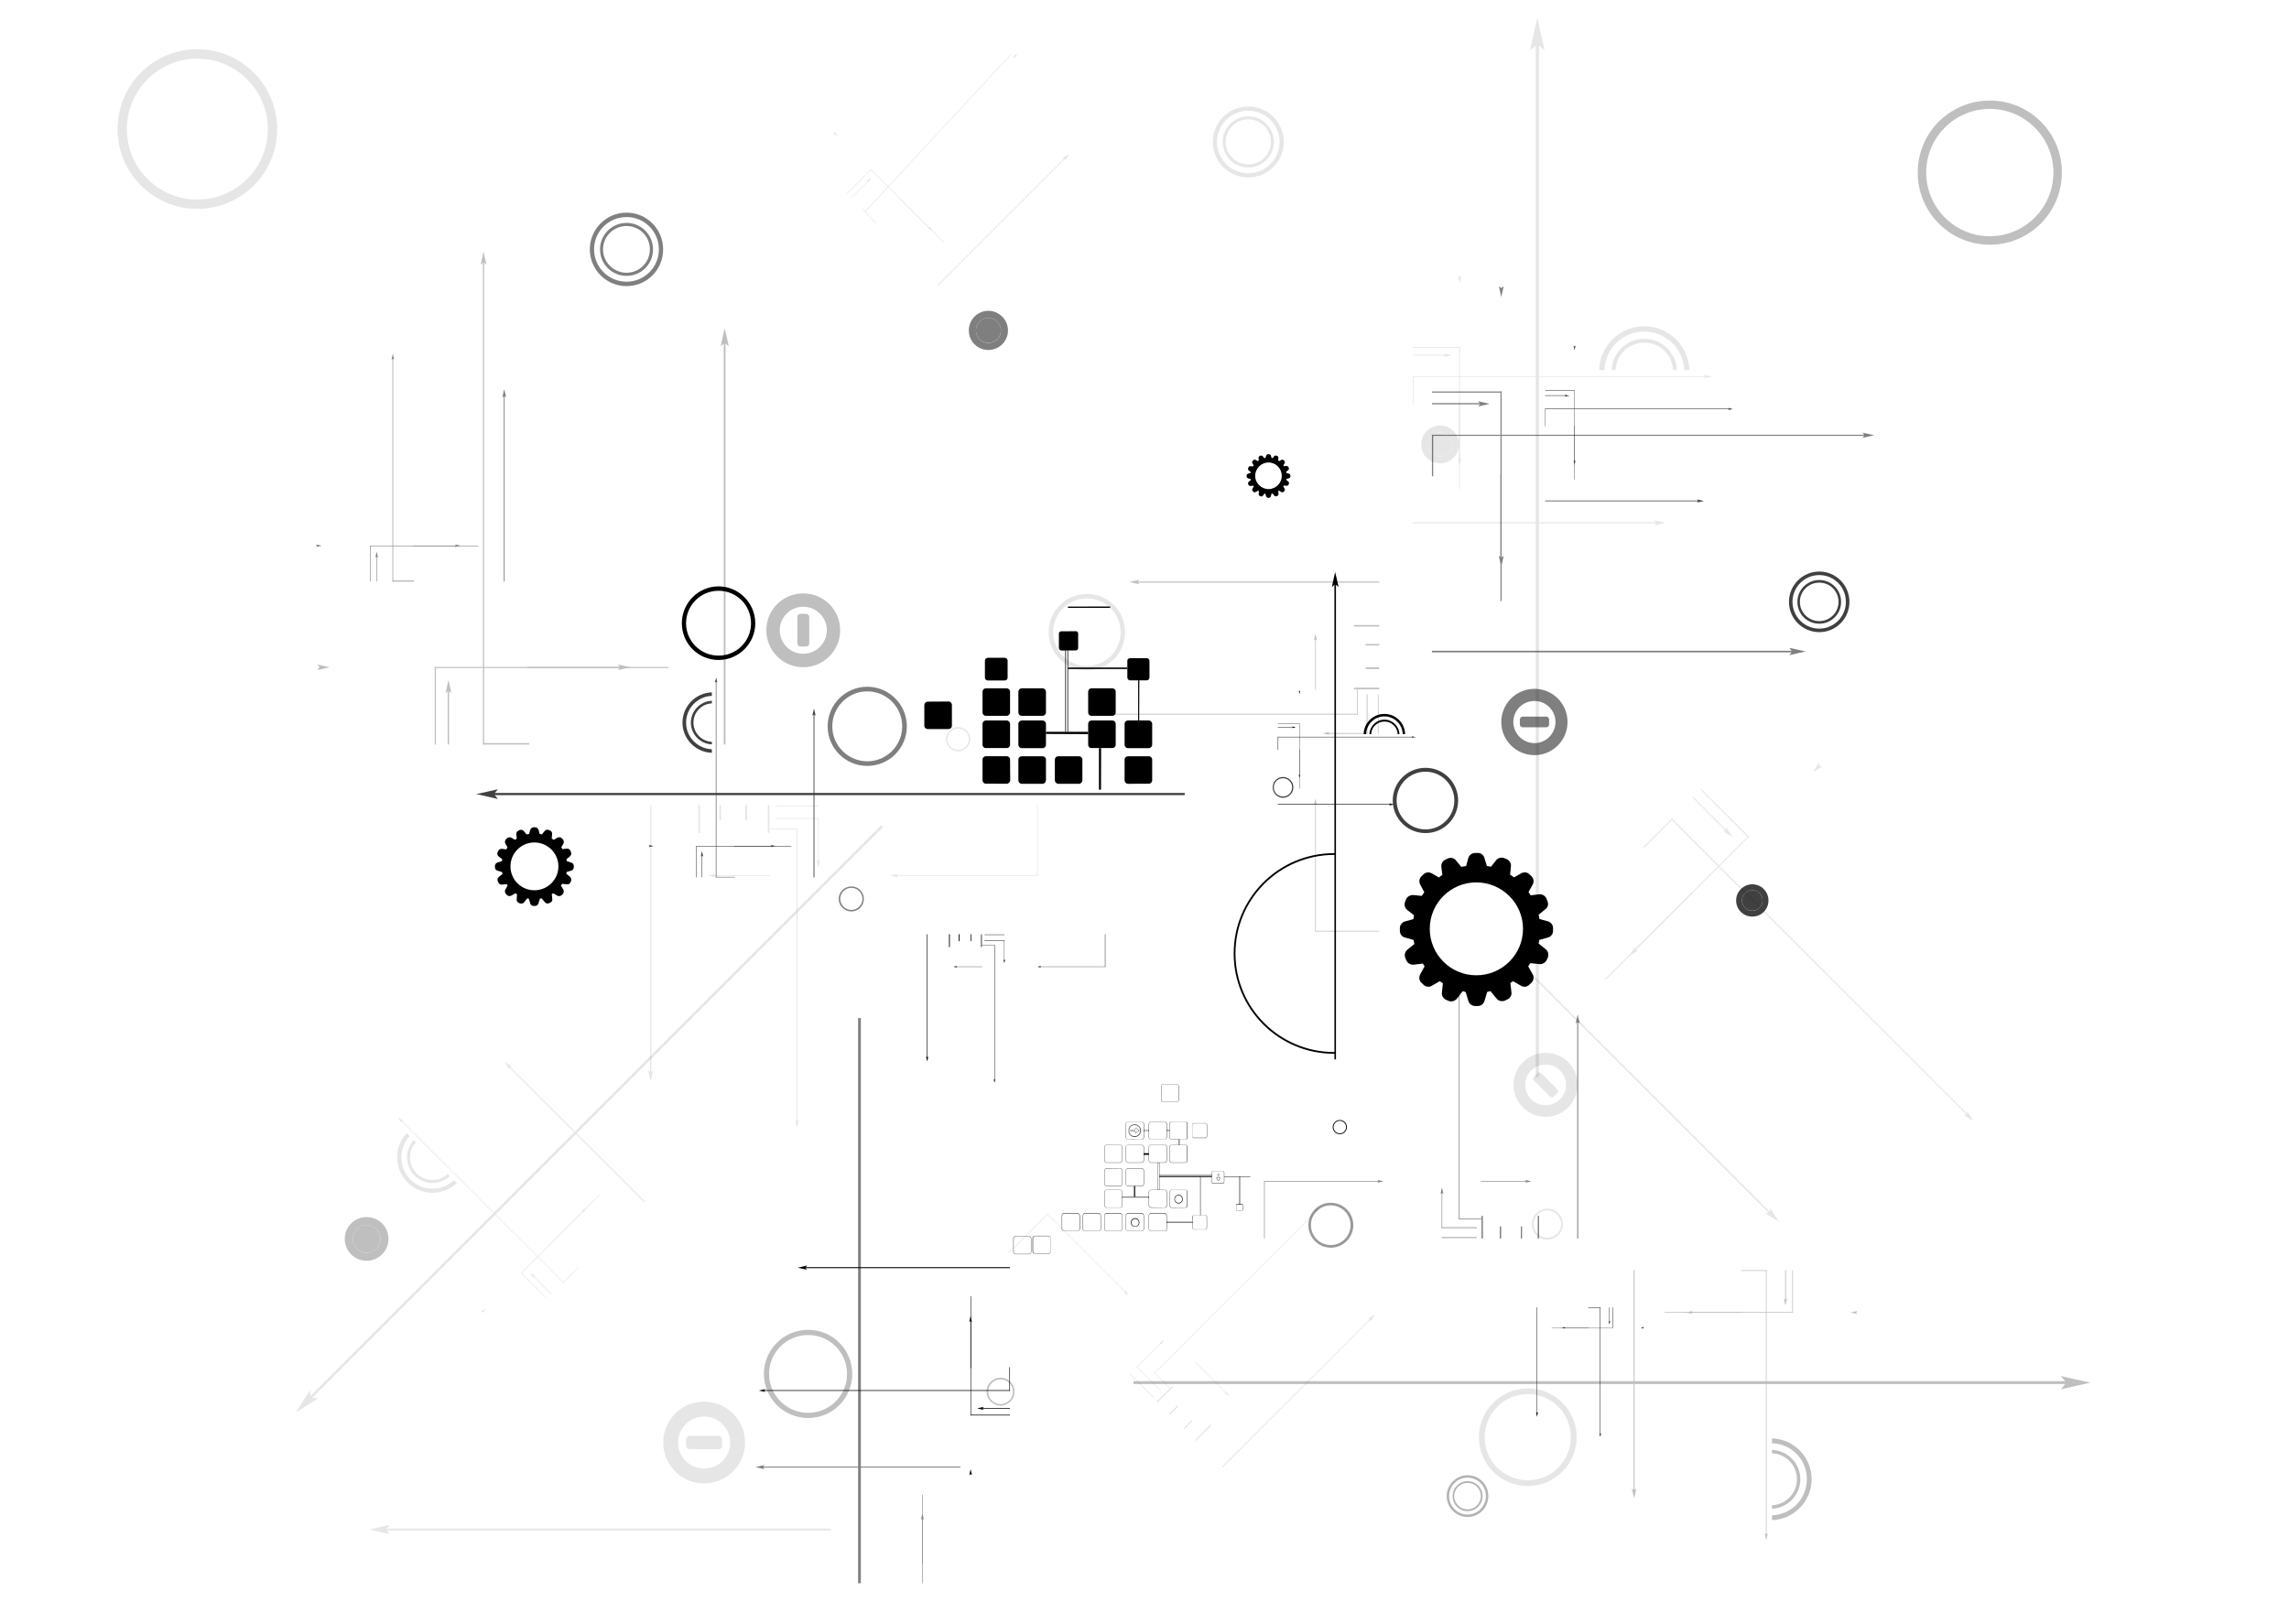 <?xml version="1.0" encoding="UTF-8"?><svg xmlns="http://www.w3.org/2000/svg" viewBox="0 0 610.11 432.82"><defs><style>.cls-1{opacity:.1;}.cls-2{mix-blend-mode:multiply;}.cls-3{opacity:.3;}.cls-4{opacity:.25;}.cls-5{opacity:.4;}.cls-6{opacity:.5;}.cls-7{opacity:.75;}.cls-8{isolation:isolate;}</style></defs><g class="cls-8"><g id="Layer_2"><g><g class="cls-1"><g><polygon points="409.76 11.82 411.69 13.38 410.71 9.05 409.76 4.72 408.78 9.05 407.83 13.38 409.76 11.82"/><rect x="409.33" y="11.39" width=".87" height="275.73"/></g><g><g><g><polygon points="385.27 94.72 384.87 94.25 385.93 94.46 386.98 94.72 385.93 94.97 384.87 95.16 385.27 94.72"/><rect x="376.57" y="94.57" width="8.7" height=".22"/></g><g><polygon points="454.56 100.39 454.2 99.89 455.25 100.14 456.31 100.39 455.25 100.62 454.2 100.84 454.56 100.39"/><rect x="376.57" y="100.29" width="78.1" height=".18"/><rect x="376.57" y="100.29" width=".18" height="7.5"/></g></g><g><polygon points="441.53 139.41 440.99 140.07 442.48 139.7 443.94 139.37 442.48 139.04 440.99 138.72 441.53 139.41"/><rect x="376.57" y="139.22" width="65.1" height=".3"/></g><g><polygon points="389.06 73.87 389.49 73.47 389.28 74.49 389.06 75.44 388.84 74.49 388.58 73.47 389.06 73.87"/><rect x="376.57" y="92.49" width="12.56" height=".19"/><rect x="388.91" y="92.49" width=".22" height="37.82"/><g><polygon points="389.06 122.45 389.49 122.12 389.28 123.11 389.06 124.08 388.84 123.11 388.58 122.12 389.06 122.45"/><rect x="388.91" y="107.49" width=".22" height="14.96"/></g></g></g><g><polygon points="102.88 407.75 103.86 406.55 101.21 407.13 98.51 407.75 101.21 408.38 103.86 408.95 102.88 407.75"/><rect x="102.62" y="407.5" width="118.78" height=".51"/></g><g><g><rect x="191.75" y="214.59" width=".43" height="4"/><rect x="198.66" y="214.59" width=".47" height="4"/><rect x="186.14" y="214.59" width=".44" height="7.46"/><rect x="204.66" y="214.59" width=".44" height="7.46"/></g><g><rect x="206.66" y="214.77" width="11.57" height=".18"/><g><polygon points="218.13 229.61 218.6 229.22 218.35 230.27 218.13 231.33 217.88 230.27 217.65 229.22 218.13 229.61"/><rect x="206.66" y="218.09" width="11.57" height=".18"/><rect x="218.06" y="218.09" width=".18" height="11.53"/></g><g><polygon points="212.45 298.94 212.93 298.54 212.67 299.6 212.45 300.65 212.23 299.6 211.98 298.54 212.45 298.94"/><rect x="212.34" y="220.92" width=".22" height="78.1"/><rect x="205.06" y="220.92" width="7.5" height=".19"/></g></g><g><polygon points="173.44 285.88 172.78 285.37 173.11 286.83 173.44 288.28 173.76 286.83 174.09 285.37 173.44 285.88"/><rect x="173.29" y="214.59" width=".3" height="71.44"/></g><g><polygon points="238.98 233.4 239.34 233.84 238.36 233.63 237.38 233.4 238.36 233.19 239.34 232.97 238.98 233.4"/><rect x="276.43" y="214.59" width=".18" height="18.89"/><rect x="238.8" y="233.29" width="37.81" height=".19"/><g><polygon points="190.37 233.4 190.72 233.84 189.74 233.63 188.76 233.4 189.74 233.19 190.72 232.97 190.37 233.4"/><rect x="190.4" y="233.29" width="14.92" height=".19"/></g></g></g><path d="M407.22,396.15c7.17,0,13.03-5.82,13.03-13s-5.86-13.03-13.03-13.03-13.03,5.82-13.03,13.03,5.82,13,13.03,13Zm0-1.53c-6.37,0-11.5-5.13-11.5-11.46s5.13-11.53,11.5-11.53,11.46,5.17,11.46,11.53-5.13,11.46-11.46,11.46Z"/><path d="M52.58,55.67c11.8,0,21.29-9.5,21.29-21.25s-9.5-21.29-21.29-21.29-21.24,9.53-21.24,21.29,9.53,21.25,21.24,21.25Zm0-2.47c-10.33,0-18.77-8.41-18.77-18.78s8.44-18.78,18.77-18.78,18.81,8.38,18.81,18.78-8.4,18.78-18.81,18.78Z"/><path d="M412.42,330.46c2.29,0,4.15-1.85,4.15-4.12s-1.85-4.12-4.15-4.12-4.12,1.82-4.12,4.12,1.85,4.12,4.12,4.12Zm0-.51c-2.01,0-3.64-1.6-3.64-3.6s1.64-3.68,3.64-3.68,3.68,1.64,3.68,3.68-1.64,3.6-3.68,3.6Z"/><g><path d="M445.93,98.65c-.18-4.08-3.53-7.31-7.68-7.31s-7.46,3.24-7.64,7.31h-1.05c.22-4.62,4.04-8.33,8.7-8.33s8.52,3.71,8.7,8.33h-1.02Z"/><path d="M448.92,98.65c-.22-5.68-4.88-10.26-10.66-10.26s-10.41,4.59-10.62,10.26h-1.42c.22-6.47,5.53-11.68,12.04-11.68s11.83,5.21,12.05,11.68h-1.39Z"/></g><g><path d="M187.67,395.46c6.04,0,10.92-4.88,10.92-10.89s-4.88-10.92-10.92-10.92-10.89,4.88-10.89,10.92,4.88,10.89,10.89,10.89Zm0-3.97c-3.82,0-6.95-3.09-6.95-6.91s3.13-6.95,6.95-6.95,6.95,3.1,6.95,6.95-3.09,6.91-6.95,6.91Z"/><path d="M191.56,386.32c.51,0,.91-.43,.91-.94v-1.64c0-.5-.4-.95-.91-.95h-7.75c-.51,0-.94,.45-.94,.95v1.64c0,.51,.43,.94,.94,.94h7.75Z"/></g></g><g class="cls-1"><g><polygon points="82.79 372.6 82.61 370.64 80.76 373.54 78.89 376.49 81.84 374.64 84.76 372.78 82.79 372.6"/><polygon points="235.41 220.46 82.79 373.07 82.31 372.6 234.91 219.98 235.41 220.46"/></g><g><g><g><polygon points="142.25 340.28 142.18 340.73 141.75 340.03 141.31 339.3 142 339.78 142.73 340.22 142.25 340.28"/><polygon points="146.98 345.16 142.18 340.33 142.29 340.22 147.09 345.01 146.98 345.16"/></g><g><polygon points="107.03 298.77 106.96 299.24 106.51 298.54 106.08 297.82 106.77 298.29 107.5 298.73 107.03 298.77"/><polygon points="150.26 341.89 150.15 341.99 106.91 298.77 107.03 298.65 150.26 341.89"/><polygon points="154.19 337.74 154.29 337.85 150.15 341.99 150 341.89 154.19 337.74"/></g></g><g><polygon points="135.85 284.43 136.46 284.32 135.48 283.69 134.51 283.08 135.12 284.06 135.74 285.08 135.85 284.43"/><polygon points="171.69 320.46 135.66 284.43 135.82 284.24 171.88 320.27 171.69 320.46"/></g><g><polygon points="128.61 349.71 128.14 349.68 128.82 349.28 129.48 348.83 129.08 349.49 128.64 350.14 128.61 349.71"/><polygon points="145.82 346.29 138.87 339.38 138.98 339.27 145.93 346.22 145.82 346.29"/><polygon points="159.79 318.45 159.94 318.52 138.98 339.48 138.87 339.38 159.79 318.45"/><g><polygon points="155.5 322.82 155.06 322.78 155.72 322.34 156.41 321.91 155.97 322.6 155.53 323.26 155.5 322.82"/><rect x="145.5" y="326.9" width="11.73" height=".16" transform="translate(-187.26 203.86) rotate(-45.18)"/></g></g></g><g><g><g><polygon points="231.3 48.28 230.86 48.25 231.52 47.85 232.17 47.42 231.74 48.07 231.33 48.76 231.3 48.28"/><rect x="225.79" y="50.47" width="6.43" height=".15" transform="translate(31.24 176.58) rotate(-44.95)"/></g><g><polygon points="270.27 15.21 269.84 15.18 270.5 14.73 271.19 14.33 270.75 14.98 270.31 15.64 270.27 15.21"/><rect x="221.31" y="35.38" width="57.43" height=".16" transform="translate(54.05 194.71) rotate(-47.17)"/><rect x="231.59" y="54.85" width=".16" height="5.5" transform="translate(22.68 172.98) rotate(-42.87)"/></g></g><g><polygon points="283.77 42.29 283.85 42.89 284.43 41.95 285.01 41.01 284.07 41.63 283.16 42.21 283.77 42.29"/><polygon points="249.9 75.98 283.77 42.09 283.93 42.24 250.08 76.13 249.9 75.98"/></g><g><polygon points="222.38 35.48 222.46 35.08 222.86 35.7 223.26 36.31 222.61 35.91 221.98 35.51 222.38 35.48"/><rect x="224.29" y="48.37" width="9.27" height=".15" transform="translate(32.79 176.06) rotate(-45)"/><polygon points="251.83 64.81 251.72 64.92 232.03 45.23 232.14 45.12 251.83 64.81"/><g><polygon points="247.68 60.76 247.71 60.33 248.15 60.99 248.55 61.6 247.9 61.2 247.28 60.8 247.68 60.76"/><polygon points="247.71 60.73 247.61 60.8 239.82 53.05 239.93 52.95 247.71 60.73"/></g></g></g><g><g><g><polygon points="460.02 221.4 460.13 220.52 460.93 221.83 461.77 223.14 460.46 222.31 459.18 221.47 460.02 221.4"/><polygon points="451.36 212.48 460.16 221.29 459.94 221.47 451.18 212.7 451.36 212.48"/></g><g><polygon points="524.29 297.12 524.36 296.22 525.2 297.57 526 298.83 524.72 298.03 523.41 297.2 524.29 297.12"/><polygon points="445.42 218.45 445.65 218.23 524.5 297.12 524.29 297.31 445.42 218.45"/><polygon points="438.25 226.02 438.04 225.79 445.65 218.23 445.82 218.45 438.25 226.02"/></g></g><g><polygon points="471.73 323.29 470.54 323.43 472.36 324.57 474.14 325.73 473.01 323.91 471.85 322.09 471.73 323.29"/><rect x="438.81" y="244.1" width=".41" height="92.94" transform="translate(-76.88 395.57) rotate(-45)"/></g><g><polygon points="484.91 204.15 485.71 204.26 484.51 205.02 483.31 205.78 484.03 204.55 484.83 203.35 484.91 204.15"/><polygon points="453.5 210.37 466.17 223.03 465.99 223.25 453.29 210.55 453.5 210.37"/><polygon points="427.96 261.25 427.78 261.03 465.99 222.85 466.17 223.03 427.96 261.25"/><g><polygon points="435.82 253.24 436.62 253.35 435.42 254.11 434.18 254.87 434.98 253.64 435.74 252.44 435.82 253.24"/><polygon points="435.89 253.31 435.71 253.1 450.81 237.99 451.03 238.17 435.89 253.31"/></g></g></g><g><g><polygon points="315.4 380.79 317.65 378.53 317.88 378.79 315.66 381.01 315.4 380.79"/><rect x="311.25" y="375.77" width="3.14" height=".36" transform="translate(-174.21 331.22) rotate(-44.99)"/><polygon points="318.53 383.89 322.64 379.73 322.9 379.99 318.75 384.14 318.53 383.89"/><polygon points="308.27 373.62 312.42 369.51 312.63 369.76 308.53 373.88 308.27 373.62"/></g><g><polygon points="307.5 372.67 307.62 372.52 301.21 366.13 301.1 366.27 307.5 372.67"/><g><polygon points="309.4 358.12 308.93 358.09 309.61 357.61 310.34 357.18 309.87 357.86 309.43 358.59 309.4 358.12"/><polygon points="309.43 370.71 309.33 370.81 302.92 364.42 303.03 364.31 309.43 370.71"/><polygon points="303.03 364.56 302.92 364.42 309.33 358.04 309.43 358.15 303.03 364.56"/></g><g><polygon points="350.88 322.89 350.41 322.86 351.13 322.38 351.83 321.94 351.39 322.63 350.92 323.37 350.88 322.89"/><polygon points="307.76 366.13 307.65 365.98 350.88 322.78 350.99 322.89 307.76 366.13"/><polygon points="311.91 370.06 311.8 370.16 307.65 365.98 307.76 365.9 311.91 370.06"/></g></g><g><polygon points="365.26 351.68 365.29 352.33 365.91 351.35 366.57 350.37 365.58 351.02 364.6 351.65 365.26 351.68"/><polygon points="325.7 391.05 365.26 351.53 365.4 351.68 325.88 391.23 325.7 391.05"/></g><g><polygon points="299.93 344.44 299.97 344.04 300.41 344.69 300.85 345.35 300.15 344.95 299.5 344.51 299.93 344.44"/><polygon points="268.68 334.06 279.15 323.58 279.27 323.69 268.82 334.17 268.68 334.06"/><rect x="289.49" y="319.31" width=".15" height="29.62" transform="translate(-151.43 302.42) rotate(-44.98)"/><g><polygon points="326.86 371.36 326.9 370.92 327.3 371.58 327.74 372.27 327.08 371.83 326.39 371.4 326.86 371.36"/><polygon points="326.86 371.32 326.76 371.43 318.49 363.17 318.61 363.03 326.86 371.32"/></g></g></g><path d="M296.91,161.31c-3.96-3.96-10.45-3.96-14.41,0-4,3.97-4,10.45,0,14.42,3.96,3.96,10.41,3.96,14.41,0,3.96-3.96,3.96-10.45,0-14.42Zm-.84,.85c3.49,3.52,3.49,9.21,0,12.73-3.53,3.49-9.21,3.53-12.73,0-3.53-3.52-3.49-9.21,0-12.73,3.53-3.5,9.21-3.53,12.73,0Z"/><g><path d="M386.11,120.77c-1.24,1.24-3.28,1.24-4.55-.03-1.24-1.24-1.24-3.28,0-4.56,1.27-1.23,3.31-1.23,4.55,0,1.27,1.28,1.27,3.32,0,4.59Z"/><path d="M387.42,114.92c-1.97-2.01-5.17-1.97-7.14,0-1.97,1.97-1.97,5.16,0,7.13,1.97,1.97,5.17,1.97,7.14,0,1.97-1.97,1.97-5.16,0-7.13Zm-1.31,1.26c1.27,1.28,1.27,3.32,0,4.59-1.24,1.24-3.28,1.24-4.55-.03-1.24-1.24-1.24-3.28,0-4.56,1.27-1.23,3.31-1.23,4.55,0Z"/></g><path d="M257.65,194.76c-1.27-1.24-3.27-1.24-4.55,0-1.27,1.27-1.27,3.31,0,4.58s3.28,1.28,4.55,0c1.28-1.27,1.28-3.31,0-4.58Zm-.26,.3c1.1,1.09,1.1,2.91,0,4.03-1.09,1.1-2.91,1.1-4.04,0-1.1-1.12-1.1-2.94,0-4.03,1.13-1.14,2.91-1.14,4.04,0Z"/><g><path d="M337.52,33.04c-2.65-2.69-6.95-2.69-9.64-.04-2.66,2.65-2.66,6.99,.03,9.65,2.66,2.66,6.95,2.66,9.61,0,2.69-2.66,2.69-6.95,0-9.61Zm-.54,.54c2.37,2.37,2.37,6.15,0,8.51-2.37,2.33-6.15,2.33-8.51,0-2.37-2.37-2.37-6.15,0-8.51,2.33-2.37,6.15-2.37,8.51,0Z"/><path d="M339.42,31.18c-3.71-3.71-9.68-3.71-13.39-.03-3.68,3.71-3.68,9.69,0,13.4,3.71,3.68,9.68,3.68,13.36-.04,3.71-3.67,3.71-9.65,.03-13.32Zm-.8,.77c3.24,3.25,3.24,8.52,0,11.8-3.28,3.28-8.55,3.23-11.79,0-3.28-3.28-3.28-8.55,0-11.8,3.24-3.24,8.51-3.24,11.79,0Z"/></g><g><path d="M110.85,304.51c-2.15,2.37-2.11,6,.18,8.3s5.93,2.33,8.3,.18l.58,.54c-2.69,2.48-6.84,2.4-9.43-.18-2.58-2.59-2.65-6.74-.22-9.43l.58,.58Z"/><path d="M109.21,302.84c-3.05,3.28-2.98,8.41,.18,11.61,3.2,3.16,8.3,3.25,11.57,.18l.8,.77c-3.71,3.5-9.53,3.42-13.14-.18-3.6-3.6-3.68-9.43-.22-13.14l.8,.77Z"/></g><g><path d="M418.02,283.15c-3.35-3.31-8.77-3.31-12.09,0-3.35,3.36-3.35,8.78,0,12.08,3.32,3.35,8.7,3.35,12.04,0s3.35-8.73,.04-12.08Zm-2.22,2.22c2.15,2.11,2.15,5.56,0,7.67-2.11,2.12-5.57,2.12-7.68,0-2.11-2.11-2.11-5.56,0-7.67,2.15-2.11,5.57-2.14,7.68,0Z"/><path d="M410.81,286.1c-.29-.3-.76-.3-1.05,0l-.9,.91c-.3,.3-.3,.73,0,1.02l4.29,4.3c.29,.29,.73,.29,1.01,0l.91-.91c.29-.29,.29-.73,0-1.02l-4.26-4.29Z"/></g></g><g class="cls-4"><g><polygon points="550.78 368.6 549.32 370.35 553.25 369.47 557.14 368.6 553.25 367.73 549.32 366.85 550.78 368.6"/><rect x="302.12" y="368.2" width="249.06" height=".76"/></g><g><g><g><polygon points="475.88 346.47 476.32 346.11 476.11 347.06 475.88 348 475.67 347.06 475.48 346.11 475.88 346.47"/><rect x="475.81" y="338.62" width=".22" height="7.85"/></g><g><polygon points="470.75 409.06 471.19 408.74 470.97 409.69 470.75 410.63 470.58 409.69 470.35 408.74 470.75 409.06"/><rect x="470.68" y="338.62" width=".18" height="70.56"/><rect x="464.09" y="338.62" width="6.77" height=".18"/></g></g><g><polygon points="435.53 397.27 434.94 396.8 435.27 398.15 435.57 399.46 435.86 398.15 436.14 396.8 435.53 397.27"/><rect x="435.42" y="338.62" width=".26" height="58.8"/></g><g><polygon points="494.74 349.89 495.06 350.29 494.15 350.08 493.28 349.89 494.15 349.68 495.06 349.49 494.74 349.89"/><rect x="477.7" y="338.62" width=".18" height="11.35"/><rect x="443.71" y="349.78" width="34.18" height=".18"/><g><polygon points="450.81 349.89 451.14 350.29 450.27 350.08 449.36 349.89 450.27 349.68 451.14 349.49 450.81 349.89"/><rect x="450.85" y="349.78" width="13.5" height=".18"/></g></g></g><g><g><g><polygon points="119.54 184.14 118.78 184.79 119.14 183.03 119.54 181.29 119.94 183.03 120.31 184.79 119.54 184.14"/><rect x="119.33" y="184.09" width=".36" height="14.39"/></g><g><polygon points="128.89 69.9 128.1 70.56 128.49 68.81 128.89 67.09 129.26 68.81 129.66 70.56 128.89 69.9"/><rect x="128.72" y="69.72" width=".33" height="128.76"/><rect x="128.72" y="198.11" width="12.37" height=".37"/></g></g><g><polygon points="193.16 91.41 194.26 92.32 193.71 89.87 193.13 87.48 192.62 89.87 192.08 92.32 193.16 91.41"/><rect x="192.91" y="91.15" width=".47" height="107.32"/></g><g><polygon points="85.16 177.87 84.58 177.14 86.17 177.5 87.81 177.87 86.17 178.27 84.58 178.64 85.16 177.87"/><rect x="115.87" y="177.8" width=".33" height="20.68"/><rect x="115.87" y="177.8" width="62.34" height=".3"/><g><polygon points="165.29 177.87 164.71 177.14 166.31 177.5 167.95 177.87 166.31 178.27 164.71 178.64 165.29 177.87"/><rect x="140.58" y="177.8" width="24.67" height=".3"/></g></g></g><g><g><rect x="363.99" y="171.68" width="3.64" height=".4"/><rect x="363.99" y="177.9" width="3.64" height=".45"/><rect x="360.89" y="166.63" width="6.74" height=".4"/><rect x="360.89" y="183.33" width="6.74" height=".41"/></g><g><rect x="367.26" y="185.15" width=".18" height="10.48"/><g><polygon points="354.04 195.49 354.41 195.92 353.47 195.71 352.52 195.49 353.47 195.3 354.41 195.09 354.04 195.49"/><rect x="364.27" y="185.15" width=".22" height="10.48"/><rect x="354.04" y="195.41" width="10.45" height=".22"/></g><g><polygon points="291.45 190.39 291.78 190.79 290.84 190.61 289.89 190.39 290.84 190.17 291.78 189.96 291.45 190.39"/><rect x="291.35" y="190.28" width="70.56" height=".22"/><rect x="361.73" y="183.69" width=".18" height="6.81"/></g></g><g><polygon points="303.21 155.12 303.68 154.55 302.37 154.87 301.06 155.12 302.37 155.46 303.68 155.75 303.21 155.12"/><rect x="303.07" y="155.02" width="64.56" height=".3"/></g><g><polygon points="350.62 214.33 350.22 214.67 350.41 213.79 350.62 212.88 350.81 213.79 350.99 214.67 350.62 214.33"/><rect x="350.55" y="248.14" width="17.07" height=".18"/><rect x="350.55" y="214.19" width=".18" height="34.14"/><g><polygon points="350.62 170.41 350.22 170.77 350.41 169.86 350.62 168.95 350.81 169.86 350.99 170.74 350.62 170.41"/><rect x="350.55" y="170.45" width=".18" height="13.49"/></g></g></g><path d="M203.61,366.27c0,6.51,5.28,11.75,11.79,11.75s11.76-5.24,11.76-11.75-5.27-11.76-11.76-11.76-11.79,5.28-11.79,11.76Zm1.38,0c0-5.75,4.66-10.37,10.41-10.37s10.37,4.62,10.37,10.37-4.66,10.37-10.37,10.37-10.41-4.63-10.41-10.37Z"/><path d="M511.15,45.99c0,10.63,8.59,19.25,19.21,19.25s19.21-8.62,19.21-19.25-8.58-19.18-19.21-19.18-19.21,8.58-19.21,19.18Zm2.26,0c0-9.35,7.6-16.96,16.95-16.96s16.96,7.61,16.96,16.96-7.61,16.99-16.96,16.99-16.95-7.61-16.95-16.99Z"/><g><path d="M97.71,326.56c2.08,0,3.72,1.68,3.72,3.71s-1.64,3.72-3.72,3.72-3.71-1.64-3.71-3.72,1.67-3.71,3.71-3.71Z"/><path d="M91.89,330.27c0,3.25,2.62,5.83,5.82,5.83s5.83-2.58,5.83-5.83-2.58-5.82-5.83-5.82-5.82,2.62-5.82,5.82Zm2.11,0c0-2.03,1.67-3.71,3.71-3.71s3.72,1.68,3.72,3.71-1.64,3.72-3.72,3.72-3.71-1.64-3.71-3.72Z"/></g><path d="M262.96,371c0,2.07,1.68,3.71,3.71,3.71s3.75-1.64,3.75-3.71-1.67-3.72-3.75-3.72-3.71,1.67-3.71,3.72Zm.44,0c0-1.82,1.45-3.28,3.27-3.28s3.32,1.46,3.32,3.28-1.49,3.31-3.32,3.31-3.27-1.49-3.27-3.31Z"/><g><path d="M472.32,401.28c3.72-.18,6.63-3.2,6.63-6.95s-2.91-6.73-6.63-6.91v-.9c4.19,.18,7.54,3.6,7.54,7.82s-3.35,7.68-7.54,7.87v-.91Z"/><path d="M472.32,403.96c5.17-.18,9.28-4.4,9.28-9.64s-4.11-9.42-9.28-9.57v-1.31c5.86,.22,10.55,4.99,10.55,10.89s-4.69,10.69-10.55,10.92v-1.28Z"/></g><g><path d="M204.26,168.01c0,5.47,4.4,9.86,9.82,9.86s9.86-4.4,9.86-9.86-4.4-9.82-9.86-9.82-9.82,4.4-9.82,9.82Zm3.57,0c0-3.45,2.8-6.26,6.26-6.26s6.3,2.81,6.3,6.26-2.84,6.27-6.3,6.27-6.26-2.81-6.26-6.27Z"/><path d="M212.52,171.51c0,.46,.37,.83,.84,.83h1.5c.47,0,.84-.37,.84-.83v-6.99c0-.48-.37-.88-.84-.88h-1.5c-.47,0-.84,.4-.84,.88v6.99Z"/></g></g><g class="cls-6"><rect x="228.72" y="271.4" width=".73" height="150.66"/><g><g><polygon points="203.35 391.09 203.75 390.58 202.59 390.83 201.39 391.09 202.59 391.38 203.75 391.63 203.35 391.09"/><rect x="203.21" y="390.98" width="52.77" height=".25"/></g><g><rect x="245.82" y="398.43" width=".14" height="23.63"/><g><polygon points="245.86 404.81 245.5 405.1 245.67 404.3 245.86 403.5 246.04 404.3 246.23 405.1 245.86 404.81"/><rect x="245.82" y="404.81" width=".14" height="12.12"/></g></g></g><g><g><g><polygon points="100.4 148.36 100.04 148.68 100.23 147.88 100.4 147.08 100.58 147.88 100.77 148.68 100.4 148.36"/><rect x="100.3" y="148.36" width=".14" height="6.66"/></g><g><polygon points="104.7 95.63 104.37 95.92 104.55 95.12 104.7 94.32 104.88 95.12 105.06 95.92 104.7 95.63"/><rect x="104.63" y="95.56" width=".14" height="59.46"/><rect x="104.63" y="154.84" width="5.71" height=".18"/></g></g><g><polygon points="134.39 105.56 134.9 105.97 134.65 104.84 134.39 103.75 134.14 104.84 133.92 105.97 134.39 105.56"/><rect x="134.28" y="105.46" width=".22" height="49.56"/></g><g><polygon points="84.5 145.49 84.25 145.16 84.98 145.3 85.73 145.49 84.98 145.66 84.25 145.85 84.5 145.49"/><rect x="98.69" y="145.45" width=".15" height="9.57"/><rect x="98.69" y="145.45" width="28.79" height=".14"/><g><polygon points="121.55 145.49 121.25 145.16 122.02 145.3 122.75 145.49 122.02 145.66 121.25 145.85 121.55 145.49"/><rect x="110.12" y="145.45" width="11.39" height=".14"/></g></g></g><g><g><g><polygon points="394.55 107.68 393.97 106.98 395.53 107.31 397.06 107.68 395.53 108 393.97 108.37 394.55 107.68"/><rect x="381.67" y="107.46" width="12.88" height=".33"/></g><g><polygon points="496.99 116.04 496.41 115.35 497.97 115.68 499.54 116.04 497.97 116.38 496.41 116.74 496.99 116.04"/><rect x="381.67" y="115.9" width="115.47" height=".29"/><rect x="381.67" y="115.9" width=".33" height="11.06"/></g></g><g><polygon points="477.7 173.68 476.91 174.67 479.09 174.16 481.24 173.68 479.09 173.18 476.91 172.71 477.7 173.68"/><rect x="381.67" y="173.48" width="96.25" height=".43"/></g><g><polygon points="400.12 76.81 400.78 76.3 400.48 77.72 400.12 79.18 399.83 77.72 399.5 76.3 400.12 76.81"/><rect x="381.67" y="104.36" width="18.56" height=".3"/><rect x="399.94" y="104.36" width=".29" height="55.89"/><g><polygon points="400.12 148.68 400.78 148.14 400.48 149.63 400.12 151.09 399.83 149.63 399.47 148.14 400.12 148.68"/><rect x="399.94" y="126.53" width=".29" height="22.12"/></g></g></g><g><g><rect x="405.36" y="326.93" width=".33" height="3.24"/><rect x="399.75" y="326.93" width=".37" height="3.24"/><rect x="409.87" y="324.13" width=".36" height="6.04"/><rect x="394.88" y="324.13" width=".37" height="6.04"/></g><g><rect x="384.26" y="329.84" width="9.35" height=".18"/><g><polygon points="384.33 317.98 383.96 318.3 384.14 317.47 384.33 316.59 384.54 317.47 384.73 318.3 384.33 317.98"/><rect x="384.26" y="327.19" width="9.35" height=".18"/><rect x="384.26" y="317.98" width=".14" height="9.38"/></g><g><polygon points="388.91 261.83 388.55 262.16 388.76 261.28 388.91 260.45 389.13 261.28 389.31 262.16 388.91 261.83"/><rect x="388.84" y="261.75" width=".18" height="63.28"/><rect x="388.84" y="324.85" width="6.11" height=".18"/></g></g><g><polygon points="420.53 272.42 421.08 272.85 420.79 271.66 420.53 270.46 420.25 271.66 419.99 272.85 420.53 272.42"/><rect x="420.39" y="272.27" width=".26" height="57.9"/></g><g><polygon points="367.44 314.93 367.15 314.56 367.95 314.74 368.75 314.93 367.95 315.1 367.15 315.28 367.44 314.93"/><rect x="336.95" y="314.88" width=".14" height="15.29"/><rect x="336.95" y="314.88" width="30.64" height=".15"/><g><polygon points="406.85 314.93 406.52 314.56 407.32 314.74 408.16 314.93 407.32 315.1 406.52 315.28 406.85 314.93"/><rect x="394.69" y="314.88" width="12.12" height=".15"/></g></g></g><path d="M231.16,183.08c-5.83,0-10.56,4.73-10.56,10.55s4.73,10.55,10.56,10.55,10.55-4.73,10.55-10.55-4.73-10.55-10.55-10.55Zm0,1.23c5.13,0,9.31,4.15,9.31,9.32s-4.18,9.32-9.31,9.32-9.32-4.19-9.32-9.32,4.19-9.32,9.32-9.32Z"/><g><path d="M266.78,88.1c0,1.82-1.49,3.31-3.35,3.31s-3.31-1.49-3.31-3.31,1.45-3.36,3.31-3.36,3.35,1.5,3.35,3.36Z"/><path d="M263.43,82.86c-2.87,0-5.2,2.33-5.2,5.24s2.33,5.2,5.2,5.2,5.24-2.32,5.24-5.2-2.37-5.24-5.24-5.24Zm0,1.89c1.85,0,3.35,1.5,3.35,3.36s-1.49,3.31-3.35,3.31-3.31-1.49-3.31-3.31,1.45-3.36,3.31-3.36Z"/></g><path d="M226.93,236.31c-1.85,0-3.38,1.49-3.38,3.32s1.53,3.35,3.38,3.35,3.32-1.5,3.32-3.35-1.49-3.32-3.32-3.32Zm0,.37c1.61,0,2.95,1.34,2.95,2.95s-1.34,2.95-2.95,2.95-2.98-1.31-2.98-2.95,1.35-2.95,2.98-2.95Z"/><g><path d="M167,59.42c-3.93,0-7.07,3.16-7.07,7.06s3.13,7.06,7.07,7.06,7.06-3.16,7.06-7.06-3.16-7.06-7.06-7.06Zm0,.83c3.42,0,6.22,2.77,6.22,6.23s-2.8,6.23-6.22,6.23-6.27-2.77-6.27-6.23,2.81-6.23,6.27-6.23Z"/><path d="M167,56.69c-5.43,0-9.79,4.41-9.79,9.79s4.36,9.79,9.79,9.79,9.75-4.36,9.75-9.79-4.37-9.79-9.75-9.79Zm0,1.17c4.76,0,8.62,3.85,8.62,8.62s-3.86,8.62-8.62,8.62-8.66-3.85-8.66-8.62,3.85-8.62,8.66-8.62Z"/></g><g><path d="M409,183.63c-4.88,0-8.85,3.96-8.85,8.84s3.97,8.84,8.85,8.84,8.81-3.96,8.81-8.84-3.93-8.84-8.81-8.84Zm0,3.24c3.09,0,5.6,2.51,5.6,5.6s-2.51,5.64-5.6,5.64-5.64-2.55-5.64-5.64,2.51-5.6,5.64-5.6Z"/><path d="M405.87,191.04h6.26c.42,0,.77,.34,.77,.77v1.31c0,.42-.34,.77-.77,.77h-6.26c-.42,0-.77-.34-.77-.77v-1.31c0-.42,.34-.77,.77-.77Z"/></g></g><g class="cls-7"><g><polygon points="131.66 211.68 132.71 210.4 129.85 211.06 126.94 211.68 129.85 212.34 132.71 212.99 131.66 211.68"/><rect x="131.37" y="211.39" width="184.4" height=".58"/></g><g><g><g><polygon points="187.09 228.1 186.79 228.35 186.94 227.62 187.09 226.93 187.27 227.62 187.42 228.35 187.09 228.1"/><rect x="187.02" y="228.06" width=".14" height="5.83"/></g><g><polygon points="190.91 181.73 190.54 181.98 190.72 181.29 190.91 180.61 191.02 181.29 191.2 181.98 190.91 181.73"/><rect x="190.8" y="181.66" width=".14" height="52.22"/><rect x="190.8" y="233.77" width="5.03" height=".11"/></g></g><g><polygon points="216.96 190.47 217.4 190.79 217.18 189.84 216.96 188.87 216.75 189.84 216.52 190.79 216.96 190.47"/><rect x="216.85" y="190.36" width=".22" height="43.53"/></g><g><polygon points="173.15 225.54 172.89 225.25 173.55 225.39 174.2 225.54 173.55 225.69 172.89 225.84 173.15 225.54"/><rect x="185.59" y="225.51" width=".14" height="8.38"/><rect x="185.59" y="225.51" width="25.3" height=".14"/><g><polygon points="205.65 225.54 205.43 225.25 206.09 225.39 206.74 225.54 206.09 225.69 205.43 225.84 205.65 225.54"/><rect x="195.64" y="225.51" width="10.01" height=".14"/></g></g></g><g><g><g><polygon points="417.3 105.46 417.04 105.2 417.7 105.35 418.35 105.46 417.7 105.63 417.04 105.78 417.3 105.46"/><rect x="411.84" y="105.38" width="5.46" height=".14"/></g><g><polygon points="460.86 109.06 460.6 108.74 461.26 108.88 461.91 109.06 461.26 109.17 460.6 109.34 460.86 109.06"/><rect x="411.84" y="108.94" width="49.05" height=".15"/><rect x="411.84" y="108.94" width=".1" height="4.73"/></g></g><g><polygon points="452.63 133.55 452.3 133.94 453.22 133.77 454.16 133.55 453.22 133.34 452.3 133.14 452.63 133.55"/><rect x="411.84" y="133.44" width="40.91" height=".18"/></g><g><polygon points="419.66 92.35 419.95 92.14 419.81 92.75 419.66 93.37 419.52 92.75 419.41 92.14 419.66 92.35"/><rect x="411.84" y="104.07" width="7.86" height=".14"/><rect x="419.59" y="104.07" width=".1" height="23.77"/><g><polygon points="419.66 122.92 419.95 122.71 419.81 123.32 419.66 123.94 419.52 123.32 419.41 122.71 419.66 122.92"/><rect x="419.59" y="113.5" width=".1" height="9.42"/></g></g></g><path d="M388.65,213.39c0-4.8-3.89-8.7-8.7-8.7s-8.73,3.89-8.73,8.7,3.92,8.7,8.73,8.7,8.7-3.85,8.7-8.7Zm-1.01,0c0,4.25-3.46,7.72-7.68,7.72s-7.71-3.47-7.71-7.72,3.46-7.67,7.71-7.67,7.68,3.45,7.68,7.67Z"/><g><path d="M467.07,242.79c-1.53,0-2.77-1.24-2.77-2.73s1.24-2.77,2.77-2.77,2.73,1.23,2.73,2.77-1.24,2.73-2.73,2.73Z"/><path d="M471.37,240.07c0-2.41-1.93-4.33-4.3-4.33s-4.32,1.93-4.32,4.33,1.93,4.28,4.32,4.28,4.3-1.92,4.3-4.28Zm-1.57,0c0,1.49-1.24,2.73-2.73,2.73s-2.77-1.24-2.77-2.73,1.24-2.77,2.77-2.77,2.73,1.23,2.73,2.77Z"/></g><path d="M344.73,209.9c0-1.53-1.24-2.77-2.77-2.77s-2.73,1.24-2.73,2.77,1.21,2.77,2.73,2.77,2.77-1.24,2.77-2.77Zm-.33,0c0,1.38-1.1,2.44-2.44,2.44s-2.44-1.05-2.44-2.44,1.09-2.44,2.44-2.44,2.44,1.09,2.44,2.44Z"/><g><path d="M490.73,160.45c0-3.24-2.62-5.83-5.82-5.83s-5.83,2.59-5.83,5.83,2.58,5.82,5.83,5.82,5.82-2.62,5.82-5.82Zm-.69,0c0,2.83-2.29,5.13-5.13,5.13s-5.17-2.3-5.17-5.13,2.29-5.13,5.17-5.13,5.13,2.29,5.13,5.13Z"/><path d="M492.95,160.45c0-4.44-3.6-8.09-8.04-8.09s-8.08,3.64-8.08,8.09,3.6,8.07,8.08,8.07,8.04-3.64,8.04-8.07Zm-.95,0c0,3.92-3.16,7.13-7.09,7.13s-7.14-3.2-7.14-7.13,3.16-7.14,7.14-7.14,7.09,3.2,7.09,7.14Z"/></g><g><path d="M189.74,187.51c-2.73,.11-4.91,2.37-4.91,5.13s2.18,4.99,4.91,5.13v.66c-3.09-.1-5.6-2.69-5.6-5.79s2.51-5.71,5.6-5.82v.69Z"/><path d="M189.74,185.51c-3.82,.14-6.87,3.28-6.87,7.13s3.05,6.95,6.87,7.1v.95c-4.33-.15-7.83-3.68-7.83-8.05s3.49-7.93,7.83-8.07v.94Z"/></g></g><g><g><polygon points="355.87 155.72 356.78 156.48 356.34 154.47 355.87 152.5 355.43 154.47 355 156.48 355.87 155.72"/><rect x="355.68" y="155.52" width=".41" height="126.91"/></g><g><g><g><polygon points="344.59 193.89 344.44 193.66 344.92 193.78 345.39 193.89 344.92 194 344.44 194.1 344.59 193.89"/><rect x="340.59" y="193.81" width="4.04" height=".11"/></g><g><polygon points="376.5 196.51 376.32 196.25 376.83 196.4 377.3 196.51 376.83 196.57 376.32 196.69 376.5 196.51"/><rect x="340.59" y="196.43" width="35.95" height=".11"/><rect x="340.59" y="196.43" width=".11" height="3.46"/></g></g><g><polygon points="370.49 214.45 370.28 214.73 370.93 214.59 371.59 214.45 370.93 214.3 370.28 214.16 370.49 214.45"/><rect x="340.59" y="214.37" width="29.99" height=".15"/></g><g><polygon points="346.33 184.28 346.56 184.14 346.44 184.57 346.33 185.04 346.26 184.57 346.15 184.14 346.33 184.28"/><rect x="340.59" y="192.87" width="5.79" height=".08"/><rect x="346.3" y="192.87" width=".07" height="17.39"/><g><polygon points="346.33 206.66 346.56 206.52 346.44 206.95 346.33 207.38 346.26 206.95 346.15 206.52 346.33 206.66"/><rect x="346.3" y="199.78" width=".07" height="6.88"/></g></g></g><g><g><g><polygon points="428.97 352.33 429.2 352.15 429.09 352.59 428.97 353.06 428.87 352.59 428.8 352.15 428.97 352.33"/><rect x="428.94" y="348.54" width=".1" height="3.79"/></g><g><polygon points="426.54 382.28 426.72 382.14 426.65 382.58 426.54 383.01 426.43 382.58 426.32 382.14 426.54 382.28"/><rect x="426.46" y="348.54" width=".11" height="33.78"/><rect x="423.34" y="348.54" width="3.24" height=".11"/></g></g><g><polygon points="409.66 376.65 409.4 376.42 409.54 377.05 409.66 377.7 409.8 377.05 409.94 376.42 409.66 376.65"/><rect x="409.62" y="348.54" width=".11" height="28.17"/></g><g><polygon points="438 353.96 438.15 354.15 437.71 354.04 437.31 353.96 437.71 353.86 438.15 353.76 438 353.96"/><rect x="429.85" y="348.54" width=".1" height="5.42"/><rect x="413.58" y="353.9" width="16.38" height=".06"/><g><polygon points="416.97 353.96 417.15 354.15 416.71 354.04 416.27 353.96 416.71 353.86 417.15 353.76 416.97 353.96"/><rect x="417" y="353.9" width="6.44" height=".06"/></g></g></g><g><g><g><polygon points="261.91 375.44 262.19 375.84 261.32 375.65 260.45 375.44 261.32 375.26 262.19 375.04 261.91 375.44"/><rect x="261.91" y="375.37" width="7.28" height=".18"/></g><g><polygon points="203.68 370.71 204.01 371.07 203.14 370.89 202.27 370.71 203.14 370.49 204.01 370.31 203.68 370.71"/><rect x="203.61" y="370.6" width="65.58" height=".18"/><rect x="269.04" y="364.48" width=".15" height="6.3"/></g></g><g><polygon points="214.67 337.96 215.11 337.37 213.87 337.67 212.63 337.96 213.87 338.22 215.11 338.51 214.67 337.96"/><rect x="214.53" y="337.81" width="54.66" height=".26"/></g><g><polygon points="258.7 392.98 258.34 393.27 258.53 392.44 258.7 391.63 258.88 392.44 259.07 393.27 258.7 392.98"/><rect x="258.67" y="377.15" width="10.52" height=".18"/><rect x="258.67" y="345.56" width=".14" height="31.77"/><g><polygon points="258.7 352.15 258.34 352.44 258.53 351.65 258.7 350.8 258.88 351.65 259.07 352.44 258.7 352.15"/><rect x="258.67" y="352.15" width=".14" height="12.59"/></g></g></g><g><g><rect x="255.54" y="249.05" width=".22" height="1.85"/><rect x="258.74" y="249.05" width=".18" height="1.85"/><rect x="252.95" y="249.05" width=".22" height="3.42"/><rect x="261.51" y="249.05" width=".18" height="3.42"/></g><g><rect x="262.42" y="249.13" width="5.31" height=".1"/><g><polygon points="267.69 255.97 267.91 255.78 267.8 256.29 267.69 256.73 267.58 256.29 267.48 255.78 267.69 255.97"/><rect x="262.42" y="250.65" width="5.31" height=".11"/><rect x="267.65" y="250.65" width=".07" height="5.31"/></g><g><polygon points="265.07 287.85 265.29 287.7 265.18 288.17 265.07 288.68 264.96 288.17 264.86 287.7 265.07 287.85"/><rect x="265.04" y="251.96" width=".1" height="35.96"/><rect x="261.69" y="251.96" width="3.45" height=".08"/></g></g><g><polygon points="247.13 281.88 246.84 281.62 246.98 282.32 247.13 282.97 247.28 282.32 247.42 281.62 247.13 281.88"/><rect x="247.06" y="249.05" width=".15" height="32.9"/></g><g><polygon points="277.3 257.72 277.44 257.89 277.01 257.83 276.53 257.72 277.01 257.61 277.44 257.53 277.3 257.72"/><rect x="294.52" y="249.05" width=".1" height="8.7"/><rect x="277.19" y="257.68" width="17.43" height=".07"/><g><polygon points="254.92 257.72 255.1 257.89 254.62 257.83 254.15 257.72 254.62 257.61 255.06 257.53 254.92 257.72"/><rect x="254.92" y="257.68" width="6.87" height=".07"/></g></g></g><path class="cls-5" d="M354.7,332.61c3.32,0,6.01-2.69,6.01-6.01s-2.69-5.96-6.01-5.96-5.96,2.65-5.96,5.96,2.65,6.01,5.96,6.01Zm0-.69c-2.91,0-5.28-2.37-5.28-5.32s2.37-5.27,5.28-5.27,5.28,2.37,5.28,5.27-2.37,5.32-5.28,5.32Z"/><path d="M191.52,175.94c5.39,0,9.79-4.4,9.79-9.79s-4.4-9.83-9.79-9.83-9.78,4.41-9.78,9.83,4.36,9.79,9.78,9.79Zm0-1.16c-4.8,0-8.66-3.87-8.66-8.63s3.85-8.66,8.66-8.66,8.66,3.86,8.66,8.66-3.89,8.63-8.66,8.63Z"/><path d="M357.11,302.36c1.05,0,1.89-.83,1.89-1.89s-.84-1.89-1.89-1.89-1.89,.84-1.89,1.89,.84,1.89,1.89,1.89Zm0-.22c-.91,0-1.67-.73-1.67-1.67s.76-1.68,1.67-1.68,1.67,.77,1.67,1.68-.73,1.67-1.67,1.67Z"/><g class="cls-3"><path d="M391.17,402.85c2.18,0,4-1.79,4-4.01s-1.82-4-4-4-4,1.78-4,4,1.78,4.01,4,4.01Zm0-.48c-1.97,0-3.57-1.57-3.57-3.53s1.61-3.52,3.57-3.52,3.53,1.57,3.53,3.52-1.6,3.53-3.53,3.53Z"/><path d="M391.17,404.41c3.05,0,5.53-2.48,5.53-5.58s-2.48-5.56-5.53-5.56-5.57,2.51-5.57,5.56,2.48,5.58,5.57,5.58Zm0-.66c-2.73,0-4.92-2.19-4.92-4.92s2.18-4.91,4.92-4.91,4.88,2.19,4.88,4.91-2.18,4.92-4.88,4.92Z"/></g><g><path d="M372.54,195.71c-.08-1.9-1.64-3.36-3.53-3.36s-3.46,1.45-3.53,3.36h-.47c.11-2.16,1.85-3.87,4-3.87s3.89,1.71,4,3.87h-.47Z"/><path d="M373.88,195.71c-.07-2.62-2.22-4.73-4.88-4.73s-4.8,2.11-4.88,4.73h-.66c.07-2.99,2.51-5.39,5.53-5.39s5.46,2.4,5.53,5.39h-.66Z"/></g></g><path d="M355.58,227.44c.07,0,.14,.03,.22,.03v.43h-.22c-14.52,.05-26.28,11.77-26.28,26.28s11.76,26.24,26.28,26.28h.22v.46h-.22c-14.78,0-26.75-11.97-26.75-26.74s11.97-26.74,26.75-26.74Z"/><path d="M343.93,127v-.22c0-.22-.15-.44-.37-.51l-.66-.18c-.03-.1-.03-.22-.07-.33l.51-.43c.22-.14,.26-.4,.18-.62l-.11-.14c-.07-.22-.29-.37-.54-.37l-.65,.08c-.04-.08-.07-.14-.15-.22l.34-.58c.1-.22,.07-.48-.11-.66l-.14-.11c-.15-.18-.4-.22-.62-.11l-.58,.33c-.07-.1-.18-.15-.29-.22l.07-.62c.04-.22-.11-.47-.33-.54l-.18-.07c-.22-.1-.47-.04-.62,.14l-.4,.51c-.11-.04-.18-.07-.3-.07l-.18-.62c-.07-.22-.3-.37-.55-.37h-.18c-.22,0-.44,.15-.51,.37l-.18,.62c-.11,0-.22,.03-.36,.07l-.37-.51c-.18-.18-.44-.22-.66-.14l-.14,.07c-.22,.07-.37,.33-.33,.58l.07,.61c-.11,.03-.18,.11-.29,.18l-.55-.33c-.22-.11-.47-.07-.62,.11l-.14,.11c-.18,.18-.22,.43-.11,.66l.33,.58c-.07,.08-.14,.18-.18,.29l-.66-.06c-.26-.04-.47,.1-.54,.32l-.07,.19c-.11,.21-.04,.46,.14,.61l.51,.4c0,.11,0,.22-.04,.3l-.66,.18c-.22,.07-.36,.29-.36,.51v.22c0,.22,.14,.44,.36,.5l.7,.19c0,.1,0,.18,.03,.29l-.5,.43c-.22,.19-.3,.4-.18,.62l.07,.22c.11,.21,.33,.32,.58,.29l.69-.08c.04,.08,.07,.14,.14,.22l-.36,.62c-.11,.21-.07,.46,.11,.61l.14,.15c.14,.18,.4,.22,.62,.1l.62-.36c.1,.07,.18,.1,.26,.15l-.08,.72c-.03,.22,.11,.48,.33,.54l.18,.08c.22,.11,.47,.03,.62-.14l.43-.59c.07,0,.14,.05,.22,.05l.22,.72c.07,.22,.29,.37,.51,.37h.18c.26,0,.48-.14,.55-.37l.18-.72c.11,0,.18-.05,.3-.05l.44,.55c.14,.22,.4,.26,.65,.14l.15-.07c.22-.07,.36-.29,.33-.54l-.07-.74c.07-.03,.14-.06,.22-.1l.62,.36c.22,.11,.47,.08,.62-.1l.14-.15c.18-.14,.22-.4,.11-.61l-.37-.62c.07-.08,.11-.18,.18-.26l.69,.07c.26,.04,.47-.1,.55-.33l.07-.18c.1-.22,.03-.48-.15-.62l-.54-.43c0-.08,.04-.19,.04-.26l.69-.19c.22-.06,.37-.29,.37-.5Zm-2.29-.15c0,1.93-1.57,3.53-3.53,3.53s-3.56-1.6-3.56-3.53,1.6-3.56,3.56-3.56,3.53,1.61,3.53,3.56Z"/><path d="M152.95,231.22v-.36c0-.4-.29-.8-.69-.91l-1.17-.37c-.04-.18-.07-.37-.11-.54l.94-.77c.34-.26,.44-.72,.26-1.09l-.1-.34c-.18-.4-.58-.65-1.02-.61l-1.16,.14c-.08-.14-.18-.34-.3-.48l.58-1.01c.18-.36,.11-.84-.18-1.17l-.26-.22c-.29-.33-.76-.37-1.16-.18l-.98,.58c-.18-.14-.37-.26-.55-.37l.11-1.12c.07-.45-.18-.85-.58-1.02l-.33-.11c-.36-.18-.83-.07-1.09,.29l-.73,.88c-.18-.03-.37-.11-.58-.11l-.3-1.09c-.14-.4-.5-.7-.94-.7h-.33c-.44,0-.84,.3-.94,.7l-.33,1.09c-.18,.03-.41,.08-.66,.11l-.7-.84c-.26-.36-.73-.47-1.13-.33l-.29,.14c-.41,.18-.66,.58-.62,1.02l.14,1.13c-.14,.1-.33,.18-.47,.33l-1.02-.58c-.37-.18-.84-.14-1.13,.18l-.26,.22c-.3,.33-.37,.81-.18,1.17l.58,1.01c-.11,.18-.22,.37-.33,.54l-1.17-.14c-.44-.03-.84,.22-1.01,.62l-.15,.32c-.14,.37-.03,.85,.33,1.1l.91,.72c0,.22-.03,.37-.07,.51l-1.17,.37c-.4,.11-.69,.51-.69,.91v.36c0,.44,.29,.81,.69,.91l1.21,.36c.03,.19,.07,.37,.1,.54l-.98,.77c-.33,.29-.43,.77-.26,1.13l.15,.32c.14,.4,.54,.62,.98,.59l1.23-.11c.11,.11,.18,.22,.26,.36l-.62,1.1c-.18,.4-.11,.87,.18,1.17l.26,.26c.29,.29,.76,.36,1.13,.18l1.13-.65c.18,.11,.29,.18,.43,.26l-.1,1.31c-.07,.43,.18,.83,.58,1.02l.29,.1c.44,.15,.87,.04,1.13-.3l.84-1.05c.11,.08,.26,.08,.4,.11l.37,1.24c.1,.44,.5,.69,.94,.69h.33c.44,0,.8-.26,.94-.69l.37-1.24c.14-.03,.33-.07,.47-.11l.84,1.02c.26,.33,.73,.48,1.13,.29l.29-.14c.4-.14,.66-.58,.58-.97l-.14-1.31c.14-.08,.26-.14,.4-.22l1.1,.65c.4,.18,.87,.11,1.16-.18l.26-.26c.3-.34,.37-.77,.18-1.17l-.66-1.1c.11-.14,.22-.33,.33-.47l1.24,.14c.43,.08,.83-.18,1.01-.58l.11-.3c.14-.44,.04-.87-.3-1.16l-.94-.77c.04-.14,.04-.29,.07-.48l1.21-.36c.4-.1,.69-.47,.69-.91Zm-4.11-.25c0,3.52-2.88,6.36-6.41,6.36s-6.37-2.84-6.37-6.36,2.84-6.38,6.37-6.38,6.41,2.84,6.41,6.38Z"/><path d="M413.95,248.11v-.73c0-.8-.58-1.52-1.38-1.77l-2.25-.62c-.08-.4-.11-.77-.22-1.13l1.82-1.49c.66-.47,.87-1.37,.54-2.14l-.26-.66c-.33-.77-1.09-1.24-1.97-1.17l-2.25,.29c-.18-.29-.36-.62-.58-.87l1.13-2.01c.41-.72,.26-1.63-.36-2.25l-.47-.43c-.54-.62-1.46-.74-2.22-.33l-1.93,1.1c-.37-.3-.69-.51-1.05-.73l.22-2.17c.11-.85-.37-1.65-1.13-1.97l-.62-.26c-.76-.3-1.67-.11-2.21,.58l-1.35,1.71c-.36-.06-.73-.18-1.09-.18l-.66-2.15c-.22-.81-.95-1.35-1.78-1.35h-.66c-.84,0-1.61,.54-1.86,1.35l-.58,2.15c-.41,.06-.84,.11-1.28,.22l-1.38-1.67c-.51-.69-1.41-.91-2.18-.59l-.62,.3c-.77,.3-1.24,1.1-1.14,1.93l.26,2.19c-.33,.18-.62,.4-.91,.66l-1.96-1.13c-.73-.37-1.68-.26-2.22,.37l-.47,.43c-.62,.62-.73,1.53-.33,2.25l1.09,2.01c-.26,.33-.47,.66-.69,.98l-2.22-.22c-.84-.06-1.67,.41-1.97,1.17l-.26,.65c-.29,.74-.07,1.6,.58,2.15l1.82,1.42c-.07,.37-.14,.7-.18,1.02l-2.25,.62c-.8,.26-1.35,.97-1.35,1.77v.73c0,.87,.55,1.6,1.35,1.78l2.29,.65c.07,.41,.18,.73,.22,1.1l-1.85,1.49c-.66,.58-.87,1.45-.55,2.22l.26,.62c.33,.81,1.13,1.21,1.93,1.17l2.47-.3c.14,.22,.3,.48,.47,.74l-1.16,2.14c-.4,.77-.3,1.68,.33,2.25l.47,.44c.54,.62,1.49,.81,2.22,.4l2.18-1.27c.29,.22,.54,.37,.84,.54l-.26,2.48c-.11,.87,.4,1.67,1.16,1.97l.62,.26c.76,.32,1.64,.06,2.18-.55l1.57-2.04c.26,.08,.54,.14,.8,.22l.73,2.4c.22,.8,.98,1.34,1.82,1.34h.66c.83,0,1.56-.54,1.81-1.34l.7-2.4c.33-.08,.62-.19,.91-.22l1.63,2c.51,.62,1.42,.85,2.19,.51l.58-.26c.81-.32,1.28-1.12,1.17-1.93l-.29-2.51c.26-.15,.51-.33,.73-.47l2.18,1.27c.77,.41,1.68,.22,2.22-.4l.47-.44c.62-.62,.77-1.49,.36-2.25l-1.2-2.14c.18-.26,.37-.59,.55-.85l2.47,.26c.8,.08,1.64-.43,1.93-1.16l.29-.62c.29-.8,.07-1.68-.62-2.22l-1.85-1.49c.04-.3,.11-.58,.18-.95l2.29-.65c.8-.18,1.38-.91,1.38-1.78Zm-8.01-.51c0,6.84-5.56,12.4-12.44,12.4s-12.41-5.56-12.41-12.4,5.57-12.37,12.41-12.37,12.44,5.56,12.44,12.37Z"/><g><path d="M309,313.57v.19h.03v.06h13.98v-.26h-14.01Zm13.94,.15h-13.87v-.04h13.87v.04Z"/><path d="M309,313.25v.14h.03v.03h13.98v-.18h-14.01Zm13.94,.11h-13.87v-.04h13.87v.04Z"/><polygon points="333.27 313.65 333.27 313.68 333.27 313.76 326.28 313.76 326.28 313.76 326.28 313.72 326.25 313.72 326.25 313.65 333.27 313.65"/><path d="M304.81,307.43v.4h.04v.03h1.41v-.43h-1.45Z"/><path d="M304.81,301.13v.43h.04v.03h1.41v-.46h-1.45Zm1.38,.4h-1.31v-.34h1.31v.34Z"/><path d="M310.92,301.28v.14h.04v.03h.83v-.18h-.87Zm.8,.11h-.73v-.04h.73v.04Z"/><path d="M308.6,309.9v7.28h.03l-.03,.03h.47v-7.27h-.44l-.03-.04Zm.4,7.28h-.33v-7.21h.33v7.21Z"/><path d="M302.26,316.19v2.84h.04v.07h.26v-2.92h-.3Z"/><path d="M314.09,303.75v1.46h.3v-1.46h-.3Zm.22,1.42h-.14v-1.35l.14-.03v1.38Z"/><path d="M319.77,313.72v10.19h0v.03h.29v-10.22h-.29Zm.22,10.19h-.18v-10.09h.18v10.09Z"/><path d="M330.25,313.68v7.32h.07v.03h.26v-7.35h-.33Zm.26,7.24h-.18v-7.16h.18v7.16Z"/><path d="M299.06,319l.03,.44h7.17v-.4h-.03v-.04h-7.17Zm7.13,.11v.3h-7.06v-.3h7.06Z"/><path d="M310.92,325.73v.29h6.99v-.22h-.07v-.06h-6.91Zm6.91,.1v.11h-6.84v-.11h6.84Z"/><path d="M321.23,323.91c.25,0,.47,.22,.47,.47v2.92c0,.25-.22,.46-.47,.46h-2.92v-.03h2.88c.26,0,.44-.22,.44-.43v-2.92c0-.22-.18-.44-.4-.44h-2.92c-.22,0-.4,.22-.4,.44v2.92c0,.21,.18,.43,.4,.43v.03c-.25,0-.47-.22-.47-.46v-1.5l-.03-1.42c.03-.26,.26-.47,.5-.47h2.92Z"/><path d="M310.38,323.4c.36,0,.62,.29,.62,.66v3.56c0,.34-.26,.58-.62,.58h-3.6l.04-.04h3.56c.29,0,.54-.26,.54-.54v-3.56c0-.29-.26-.54-.54-.54h-3.56c-.3,0-.55,.26-.55,.54v3.56c0,.29,.26,.54,.55,.54l-.04,.04c-.29,0-.58-.25-.58-.58v-3.56c0-.37,.3-.66,.62-.66h3.56Z"/><path d="M283.6,323.4c-.3,0-.58,.29-.58,.66v3.56c0,.34,.26,.58,.58,.58v0h3.6c.33,0,.62-.25,.62-.58v-3.56c0-.37-.3-.66-.62-.66h-3.6Zm3.6,4.76h-3.56c-.33,0-.54-.26-.54-.54v-3.56c0-.29,.22-.54,.51-.54h3.6c.3,0,.51,.26,.51,.54v3.56c0,.29-.22,.54-.51,.54Z"/><path d="M304.27,323.4c.33,0,.62,.29,.62,.66v3.56c0,.34-.29,.58-.62,.58h-3.57v-.04h3.57c.29,0,.54-.26,.54-.54v-3.56c0-.29-.26-.54-.54-.54h-3.57c-.33,0-.55,.26-.55,.54v3.56c0,.29,.22,.54,.55,.54v.04c-.33,0-.62-.25-.62-.58v-3.56c0-.37,.3-.66,.62-.66h3.57Z"/><path d="M298.55,323.4c.33,0,.58,.29,.58,.66v3.56c0,.34-.26,.58-.58,.58h-3.56v-.04h3.56c.26,0,.51-.26,.51-.54v-3.56c.03-.29-.26-.54-.51-.54h-3.56c-.33,0-.55,.26-.55,.54v3.56c0,.29,.22,.54,.55,.54v.04c-.37,0-.62-.25-.62-.58v-3.56c0-.37,.26-.66,.62-.66h3.56Z"/><path d="M292.81,323.4c.33,0,.62,.29,.62,.66v3.56c0,.34-.29,.58-.62,.58h-3.57v-.04h3.57c.29,0,.54-.26,.54-.54v-3.56c0-.29-.26-.54-.54-.54h-3.57c-.33,0-.54,.26-.54,.54v3.56c0,.29,.22,.54,.54,.54v.04c-.36,0-.62-.25-.62-.58v-3.56c0-.37,.26-.66,.62-.66h3.57Z"/><path d="M312.35,317.18c-.37,0-.62,.26-.62,.58v3.6c0,.33,.26,.62,.62,.62v0h0l3.56-.03c.36,.03,.62-.26,.62-.58v-3.6c0-.32-.26-.58-.62-.58h-3.56Zm3.56,4.73h-3.56c-.3,0-.55-.3-.55-.55v-3.6c0-.29,.26-.54,.55-.54h3.56c.29,0,.51,.26,.51,.54v3.6c0,.26-.22,.51-.51,.55Z"/><path d="M313.66,289.02c.29,0,.58,.29,.58,.58v3.6c0,.33-.29,.62-.62,.62h-3.56v-.06h3.56c.33,0,.54-.22,.54-.55v-3.6c0-.29-.22-.54-.54-.54h-3.56c-.3,0-.51,.26-.51,.54v3.6c0,.33,.22,.55,.51,.55v.06c-.33,0-.58-.29-.58-.62v-3.6c0-.29,.26-.58,.58-.58h3.6Z"/><path d="M310.38,317.18c.36,0,.62,.26,.62,.58v3.6c0,.33-.26,.62-.62,.58h-3.6l.04-.07,3.56,.04c.29,0,.54-.3,.54-.55v-3.6c0-.29-.26-.54-.54-.54h-3.56c-.3,0-.55,.26-.55,.54v3.6c0,.26,.26,.51,.55,.51l-.04,.07c-.29,0-.58-.26-.58-.58v-3.6c0-.32,.3-.58,.62-.58h3.56Z"/><path d="M294.99,317.18c-.37,0-.62,.26-.62,.58v3.6c0,.33,.26,.58,.62,.58v0h3.56c.33,.03,.58-.26,.58-.58v-3.6c0-.32-.26-.58-.58-.58h-3.56Zm3.56,4.73h-3.56v-.04c-.33,.04-.55-.26-.55-.51v-3.6c0-.29,.22-.54,.55-.54h3.56c.26,0,.51,.26,.51,.54v3.6c.03,.26-.26,.55-.51,.55Z"/><path d="M331.01,320.92c.15,0,.26,.14,.26,.3v1.31c0,.1-.1,.22-.26,.25h-1.31v-.06h1.31c.11,0,.18-.08,.18-.18v-1.31c0-.1-.07-.18-.18-.18h-1.31c-.1,0-.18,.08-.18,.18v1.31c0,.1,.07,.18,.18,.18v.06c-.1,0-.22-.14-.22-.25v-1.31c0-.18,.11-.3,.22-.3h1.31Z"/><path d="M325.88,312.16c.26,0,.44,.21,.44,.4v2.54c0,.22-.18,.43-.44,.43h-2.47v-.1h2.47c.18,0,.37-.15,.37-.33v-2.54c0-.19-.18-.37-.37-.37h-2.47c-.22,0-.4,.18-.4,.37v.69h.03v.18h-.03v.14h.03v.26h-.03v1.28c0,.18,.18,.33,.4,.33v.1c-.3,0-.47-.21-.47-.43v-1.38h.07l-.04-.04h-.03v-.32h.03l.04-.04h-.07v-.76c0-.19,.18-.4,.47-.4h2.47Z"/><path d="M304.27,311.43c.33,0,.62,.26,.62,.62v3.6c0,.29-.26,.62-.62,.62h-3.57v-.08h3.57c.29,0,.54-.26,.54-.54v-3.6c0-.3-.26-.54-.54-.54h-3.57c-.33,0-.55,.25-.55,.54v3.6c0,.29,.22,.54,.55,.54v.08c-.33,0-.62-.34-.62-.62v-3.6c0-.37,.3-.62,.62-.62h3.57Z"/><path d="M279.45,329.44c.33,0,.58,.26,.58,.62v3.56c0,.36-.26,.62-.58,.62h-3.57v-.07h3.57c.29,0,.54-.26,.54-.54v-3.56c0-.34-.26-.55-.54-.55h-3.57c-.29,0-.54,.22-.54,.55v3.56c0,.29,.26,.54,.54,.54v.07c-.33,0-.66-.26-.66-.62v-3.56c0-.37,.33-.62,.66-.62h3.57Z"/><path d="M298.55,311.46c.33-.03,.58,.22,.58,.59v3.6c0,.29-.26,.62-.58,.62h-3.56v-.08h3.56c.26,0,.51-.26,.51-.54v-3.6c0-.3-.26-.54-.51-.54h-3.56c-.33,0-.55,.25-.55,.54v3.6c0,.29,.22,.54,.55,.54v.08c-.37,0-.62-.34-.62-.62v-3.6c0-.37,.26-.59,.62-.62l3.56,.03Z"/><path d="M274.28,329.55c.29,0,.58,.29,.58,.62v3.56c0,.36-.3,.62-.58,.62h-3.6v-.06h3.6c.26,0,.51-.22,.51-.55v-3.56c0-.3-.26-.55-.51-.55h-3.6c-.29,0-.5,.26-.5,.55v3.56c0,.33,.22,.55,.5,.55v.06c-.33,0-.58-.26-.58-.62v-3.56c0-.33,.26-.62,.58-.62h3.6Z"/><path d="M315.91,305.17c.36,0,.62,.3,.62,.62v3.56c0,.37-.26,.62-.62,.62h-3.56v-.07h3.56c.29,0,.58-.22,.51-.55v-3.56c0-.29-.22-.58-.51-.58h-3.56c-.3,0-.55,.29-.55,.58v3.56c0,.34,.26,.55,.55,.55v.07c-.37,0-.62-.26-.62-.62v-3.56c0-.32,.26-.62,.62-.62h3.56Z"/><path d="M310.38,305.17c.36,0,.62,.3,.62,.62v3.56c0,.37-.26,.62-.62,.62h-3.56v-.07h3.56c.29,0,.54-.22,.54-.55v-3.56c0-.29-.26-.58-.54-.58h-3.56c-.3,0-.55,.29-.55,.58v3.56c0,.34,.26,.55,.55,.55v.07c-.33,0-.62-.26-.62-.62v-3.56c0-.32,.3-.62,.62-.62h3.56Z"/><path d="M304.27,305.17c.33,0,.62,.3,.62,.62v3.56c0,.37-.29,.62-.62,.62h-3.57v-.07h3.57c.29,0,.54-.22,.54-.55v-3.56c0-.29-.26-.58-.54-.58h-3.57c-.33,0-.55,.29-.55,.58v3.56c0,.34,.22,.55,.55,.55v.07c-.33,0-.62-.26-.62-.62v-3.56c0-.32,.3-.62,.62-.62h3.57Z"/><path d="M298.55,305.17c.33,0,.58,.3,.58,.62v3.56c0,.37-.26,.62-.58,.62h-3.56v-.07h3.56c.26,0,.51-.22,.51-.55v-3.56c0-.29-.26-.58-.51-.58h-3.56c-.33,0-.55,.29-.55,.58v3.56c0,.34,.22,.55,.55,.55v.07c-.37,0-.62-.26-.62-.62v-3.56c0-.32,.26-.62,.62-.62h3.56Z"/><path d="M321.26,299.42c.26,0,.47,.26,.47,.51v2.94c0,.29-.22,.51-.47,.51h-2.98v-.08h2.98c.22,0,.4-.18,.4-.43v-2.94c0-.26-.18-.45-.4-.45h-2.98c-.22,0-.44,.19-.44,.45v2.94c0,.26,.22,.43,.44,.43v.08c-.3,0-.47-.22-.47-.51v-2.94c0-.3,.18-.51,.47-.51h2.98Z"/><path d="M315.91,299.02c.36,0,.62,.22,.62,.58v3.61c0,.33-.26,.58-.62,.58h-1.75v.03h-1.81v-.06h3.56c.29,0,.51-.26,.51-.55v-3.61c0-.29-.22-.54-.51-.54h-3.56c-.3,0-.55,.26-.55,.54v3.61c0,.3,.26,.55,.55,.55v.06c-.37-.03-.62-.29-.62-.61v-3.61c0-.36,.26-.58,.62-.58h3.56Z"/><polygon points="314.13 303.75 314.39 303.75 314.39 303.79 314.13 303.79 314.13 303.79 314.13 303.79 314.13 303.75 314.09 303.75 314.09 303.75 314.13 303.75"/><path d="M310.38,299.02c.36,0,.62,.22,.62,.58v3.61c0,.33-.26,.58-.62,.58h-3.56v-.03h3.56c.29,0,.54-.26,.54-.55v-3.61c0-.29-.26-.54-.54-.54h-3.56c-.3,0-.55,.26-.55,.54v3.61c0,.3,.26,.55,.55,.55v.03c-.33,0-.62-.26-.62-.58v-3.61c0-.36,.3-.58,.62-.58h3.56Z"/><path d="M300.7,299.02c-.33,0-.62,.22-.62,.58v3.61c0,.33,.3,.58,.62,.58v0h0l1.6,.03v-.03h1.97c.33,.03,.62-.26,.62-.58v-3.61c0-.36-.29-.58-.62-.58h-3.57Zm3.57,4.73h-3.57c-.33,0-.55-.26-.55-.55v-3.61c0-.29,.22-.54,.55-.54h3.57c.29,0,.54,.26,.54,.54v3.61c0,.3-.26,.55-.54,.55Z"/><path d="M314.16,318.52c-.65,0-1.16,.51-1.16,1.17,0,.62,.5,1.13,1.16,1.13,.58,0,1.1-.51,1.1-1.13,0-.66-.51-1.17-1.1-1.17Zm-.03,2.22c-.62,0-1.09-.48-1.09-1.06s.47-1.05,1.09-1.05c.58,0,1.05,.47,1.05,1.05s-.47,1.06-1.05,1.06Zm.03-2.11c-.62,0-1.09,.47-1.09,1.05s.47,1.06,1.05,1.06,1.05-.48,1.05-1.06-.47-1.05-1.02-1.05Zm0,2.03c-.58,0-1.01-.46-1.01-.97,0-.54,.43-1.02,.98-1.02s.98,.48,.98,1.02c0,.51-.44,.97-.95,.97Z"/><path d="M302.56,324.74c-.66,0-1.13,.51-1.13,1.17s.47,1.13,1.13,1.13c.62,0,1.13-.51,1.13-1.13,0-.66-.51-1.17-1.13-1.17Zm0,2.22c-.58,0-1.05-.47-1.05-1.05s.47-1.09,1.05-1.09,1.05,.51,1.05,1.09-.47,1.05-1.05,1.05Zm0-2.14c-.58,0-1.05,.51-1.05,1.09s.47,1.05,1.05,1.05,1.05-.47,1.05-1.05-.47-1.09-1.05-1.09Zm0,2.11c-.58,0-.98-.48-.98-1.02s.44-.98,.98-.98,.98,.43,.98,.98-.44,1.02-.98,1.02Z"/><path d="M302.44,299.71c-.94,0-1.71,.8-1.67,1.71-.04,.91,.73,1.68,1.67,1.68s1.68-.77,1.68-1.71c0-.88-.77-1.68-1.68-1.68Zm0,3.31c-.87,0-1.64-.69-1.64-1.6s.77-1.64,1.64-1.64,1.6,.73,1.6,1.64-.73,1.6-1.6,1.6Zm0-3.16c-.87,0-1.57,.69-1.57,1.53s.7,1.6,1.57,1.6,1.53-.74,1.53-1.57c0-.88-.66-1.57-1.53-1.57Zm0,3.05c-.84,0-1.49-.69-1.49-1.49,0-.88,.65-1.49,1.49-1.49s1.45,.61,1.45,1.46-.62,1.52-1.45,1.52Z"/><path d="M302.7,300.69c-.07,.04-.14,.1-.14,.26l-.04,.18h-1.01c-.14,0-.22,.11-.22,.22,0,.14,.08,.25,.22,.25h1.05l-.04,.19c0,.06,.11,.22,.22,.22l.07-.04,.36-.26,.37-.18c.1-.04,.1-.11,.1-.18,0-.04,0-.1-.1-.15l-.37-.21-.36-.26-.11-.04Zm.44,.98l-.37,.18h-.07s-.11,0-.11-.06v-.26h-1.09c-.07,0-.14-.08-.14-.18,0-.07,.07-.15,.14-.15h1.09v-.25c0-.07,.08-.15,.11-.15h.11l.33,.26,.36,.19,.07,.1-.07,.1-.36,.22Z"/><path d="M324.9,313.06v.8h.15c.1,0,.18,.15,.18,.22l-.03,.08-.14,.29-.18,.29-.14,.11-.15-.11-.18-.29,.03-.03h.04l.18,.32h.14l.18-.36,.18-.26v-.04l-.1-.1h-.18l-.04-.91c0-.07-.03-.1-.1-.1s-.11,.03-.11,.14v.87h-.22l-.11,.1v.04l.18,.26-.04,.04-.03,.03-.18-.29v-.08c0-.06,.07-.22,.18-.18l.14-.04v-.8c0-.1,.07-.18,.18-.18,.1,0,.18,.08,.18,.18Z"/></g><g><rect x="284.51" y="173.32" width=".18" height="21.76"/><rect x="283.93" y="173.32" width=".18" height="21.76"/><polygon points="290.04 195.09 278.79 195.09 278.79 195.66 290.04 195.71 290.04 195.09"/><rect x="284.69" y="177.95" width="15.79" height=".4"/><polygon points="295.9 161.68 284.65 161.71 284.65 162.05 295.9 162.05 295.9 161.68"/><polygon points="292.91 199.45 292.91 210.51 293.46 210.51 293.49 199.45 292.91 199.45"/><polygon points="303.36 181.37 303.36 192.07 303.64 192.07 303.68 181.32 303.36 181.37"/><path d="M301.17,181.37c-.4-.05-.69-.37-.69-.77v-4.44c0-.4,.3-.69,.69-.69h4.48c.4,0,.73,.29,.73,.69v4.44c0,.4-.33,.77-.73,.77h-4.48Z"/><path d="M300.66,199.45c-.51,0-.91-.4-.91-.94v-5.5c0-.54,.4-.94,.91-.94h5.57c.43,0,.87,.4,.87,.91v5.53c0,.54-.44,.94-.91,.94h-5.53Z"/><path d="M300.66,208.95c-.51,0-.91-.43-.91-.94v-5.53c0-.47,.4-.87,.91-.87h5.57c.43,0,.87,.4,.87,.87v5.53c0,.48-.44,.91-.87,.91l-5.57,.03Z"/><path d="M290.91,190.83c-.47,0-.87-.4-.87-.95v-5.48c0-.51,.4-.91,.87-.91h5.57c.5,0,.9,.4,.9,.91v5.48c0,.55-.4,.95-.9,.95h-5.57Z"/><path class="cls-2" d="M247.28,194.35c-.51,0-.91-.35-.91-.9v-5.49c0-.51,.4-.91,.91-.91l5.53-.04c.51,0,.91,.4,.91,.95v5.49c0,.55-.4,.9-.91,.9h-5.53Z"/><path d="M290.91,199.42c-.47,.03-.87-.37-.87-.91v-5.5c0-.54,.4-.94,.87-.94h5.57c.5,0,.9,.4,.9,.91v5.53c0,.54-.4,.91-.9,.91h-5.57Z"/><path d="M282.9,173.43c-.36-.03-.66-.35-.66-.66v-3.88c0-.34,.3-.59,.66-.59l3.89-.03c.3,0,.58,.29,.58,.62v3.88c0,.3-.26,.62-.58,.62l-3.89,.03Z"/><path d="M282.06,208.95c-.5-.03-.9-.46-.9-.94v-5.53c0-.47,.4-.87,.9-.87h5.53c.51,0,.91,.4,.91,.87v5.53c0,.48-.4,.94-.91,.94h-5.53Z"/><path d="M272.35,190.83c-.51,0-.91-.4-.91-.9v-5.53c0-.51,.4-.91,.91-.91h5.53c.47,0,.91,.4,.91,.91v5.53c0,.5-.44,.9-.91,.9h-5.53Z"/><path d="M272.35,199.45c-.51,0-.91-.4-.91-.94v-5.5c0-.54,.4-.94,.91-.94h5.53c.47,0,.91,.4,.91,.94v5.5c0,.54-.4,.94-.88,.94h-5.56Z"/><path d="M272.35,208.95c-.51,0-.91-.46-.91-.94v-5.53c0-.47,.4-.87,.91-.87h5.53c.51,0,.91,.4,.91,.87v5.53c0,.48-.4,.94-.91,.94h-5.53Z"/><path d="M263.29,181.4c-.44,0-.77-.33-.77-.73v-4.54c0-.4,.33-.77,.77-.77h4.52c.43,0,.76,.37,.76,.77v4.54c0,.41-.33,.73-.76,.73h-4.52Z"/><path d="M262.78,190.83c-.5,0-.9-.4-.9-.9v-5.53c0-.51,.4-.91,.9-.91h5.53c.51,0,.91,.4,.91,.91v5.53c0,.5-.4,.9-.91,.9h-5.53Z"/><path d="M262.78,199.42c-.5,.03-.9-.37-.9-.91v-5.5c0-.54,.4-.94,.9-.94h5.53c.51,0,.91,.4,.91,.94v5.5c0,.54-.4,.94-.91,.91h-5.53Z"/><path d="M262.78,208.91c-.5,.03-.9-.4-.9-.91v-5.53c0-.47,.4-.87,.9-.87h5.57c.47,0,.91,.4,.87,.87l.04,5.53c0,.48-.44,.94-.95,.94l-5.53-.03Z"/><path d="M293.86,188.87c-.95,0-1.71-.77-1.71-1.71h0c0-.95,.8-1.76,1.71-1.76h0c.94,0,1.71,.81,1.71,1.71h0c0,.99-.77,1.76-1.71,1.76h0Zm0-.11c.91,0,1.6-.74,1.6-1.65h0c0-.8-.69-1.56-1.6-1.56h0c-.88,0-1.61,.76-1.61,1.56h0c0,.91,.73,1.65,1.61,1.65h0Z"/><path d="M303.57,206.84c-.98,0-1.74-.76-1.74-1.67h0c0-.98,.76-1.75,1.71-1.75h0c.94,0,1.71,.77,1.71,1.75h0c0,.91-.77,1.67-1.68,1.67h0Zm0-.1c.88,0,1.57-.69,1.57-1.57h0c0-.9-.69-1.61-1.57-1.64h0c-.9,.03-1.64,.74-1.64,1.64h0c0,.87,.73,1.57,1.64,1.57h0Z"/><path d="M265.54,207.89c-1.38,0-2.54-1.16-2.54-2.54h0c0-1.45,1.16-2.59,2.54-2.59h0c1.42,0,2.55,1.14,2.55,2.59h0c0,1.38-1.09,2.54-2.55,2.54h0Zm0-.18c1.35,0,2.41-1.1,2.41-2.37h0c0-1.34-1.05-2.4-2.41-2.4h0c-1.31,0-2.37,1.05-2.37,2.4h0c0,1.27,1.05,2.37,2.37,2.37h0Z"/></g></g></g></g></svg>